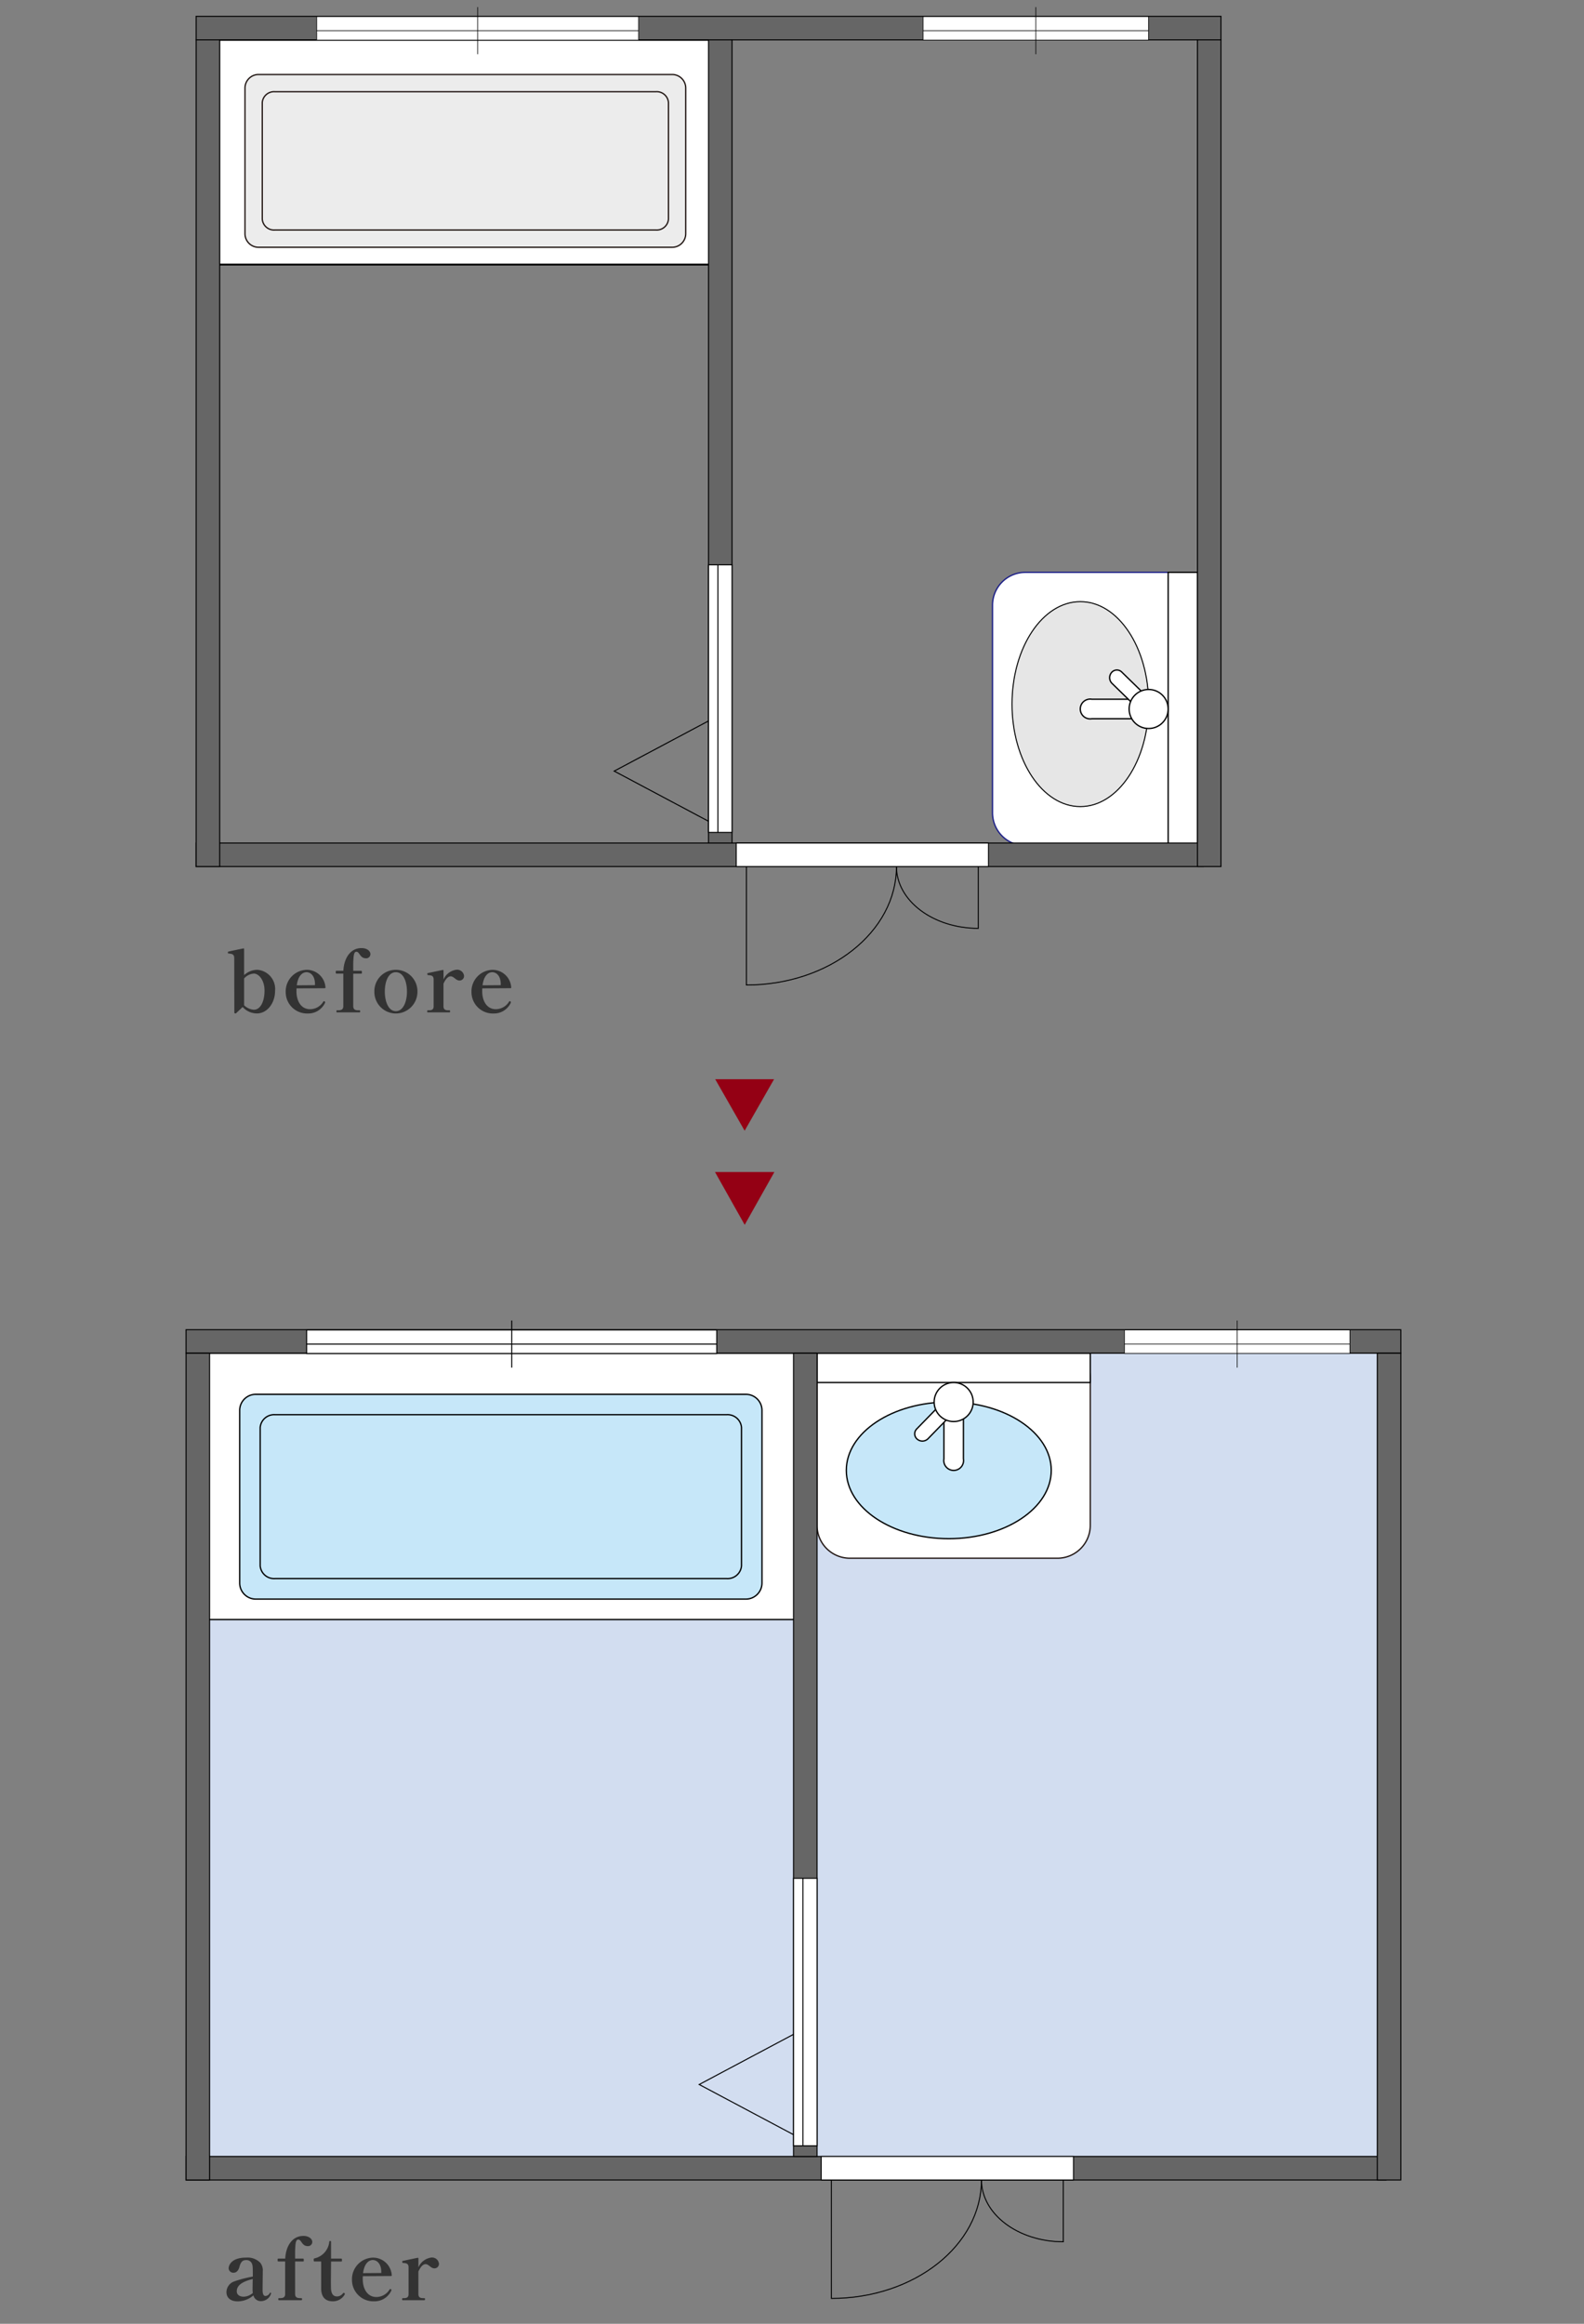 <svg xmlns="http://www.w3.org/2000/svg" xmlns:xlink="http://www.w3.org/1999/xlink" width="240" height="352" viewBox="0 0 240 352">
  <rect x="0" y="0" width="240" height="352" fill="#808080" stroke="none"/>
  <defs>
    <clipPath id="clip-path">
      <rect id="長方形_1727" data-name="長方形 1727" width="184.351" height="148.267" fill="none"/>
    </clipPath>
    <clipPath id="clip-path-2">
      <rect id="長方形_1751" data-name="長方形 1751" width="155.575" height="148.268" fill="none"/>
    </clipPath>
  </defs>
  <g id="グループ_3697" data-name="グループ 3697" transform="translate(-23 -4059)">
    <g id="室内図_" data-name="室内図１">
      <g id="グループ_2078" data-name="グループ 2078" transform="translate(51.038 4259.034)">
        <rect id="長方形_1702" data-name="長方形 1702" width="89.052" height="125.478" transform="translate(92.63 2.681)" fill="#d2ddf0"/>
        <rect id="長方形_1703" data-name="長方形 1703" width="89.052" height="125.478" transform="translate(3.32 2.681)" fill="#d2ddf0"/>
        <g id="グループ_2079" data-name="グループ 2079" transform="translate(0 0)">
          <g id="グループ_2078-2" data-name="グループ 2078" clip-path="url(#clip-path)">
            <path id="パス_4891" data-name="パス 4891" d="M91.585,28.015a4.973,4.973,0,0,1-5.028,4.923H55.215a4.972,4.972,0,0,1-5.028-4.923V5.587c0-2.721,2.248-2.173,5.028-2.173H86.557c2.78,0,5.028-.548,5.028,2.173Z" transform="translate(45.57 3.059)" fill="#fff"/>
            <path id="パス_4892" data-name="パス 4892" d="M91.585,28.015a4.973,4.973,0,0,1-5.028,4.923H55.215a4.972,4.972,0,0,1-5.028-4.923V5.587c0-2.721,2.248-2.173,5.028-2.173H86.557c2.78,0,5.028-.548,5.028,2.173Z" transform="translate(45.57 3.059)" fill="none" stroke="#231815" stroke-width="0.2"/>
            <path id="パス_4893" data-name="パス 4893" d="M83.561,16.817c0,5.722-6.949,10.349-15.524,10.349S52.512,22.539,52.512,16.817,59.461,6.468,68.037,6.468,83.561,11.11,83.561,16.817" transform="translate(47.681 5.874)" fill="#c6e7f9"/>
            <path id="パス_4894" data-name="パス 4894" d="M83.561,16.817c0,5.722-6.949,10.349-15.524,10.349S52.512,22.539,52.512,16.817,59.461,6.468,68.037,6.468,83.561,11.11,83.561,16.817Z" transform="translate(47.681 5.874)" fill="none" stroke="#000" stroke-width="0.2"/>
            <path id="パス_4895" data-name="パス 4895" d="M63.218,15.77a1.5,1.5,0,1,1-2.957,0V7.445a1.5,1.5,0,1,1,2.957,0Z" transform="translate(54.717 5.177)" fill="#fff"/>
            <path id="パス_4896" data-name="パス 4896" d="M63.218,15.77a1.5,1.5,0,1,1-2.957,0V7.445a1.5,1.5,0,1,1,2.957,0Z" transform="translate(54.717 5.177)" fill="none" stroke="#000" stroke-width="0.2"/>
            <path id="パス_4897" data-name="パス 4897" d="M59.957,12.73a1.209,1.209,0,0,1-1.641.059,1.049,1.049,0,0,1-.059-1.553l5.056-5.188a1.207,1.207,0,0,1,1.641-.059,1.047,1.047,0,0,1,.059,1.551Z" transform="translate(52.611 5.172)" fill="#fff"/>
            <path id="パス_4898" data-name="パス 4898" d="M59.957,12.73a1.209,1.209,0,0,1-1.641.059,1.049,1.049,0,0,1-.059-1.553l5.056-5.188a1.207,1.207,0,0,1,1.641-.059,1.047,1.047,0,0,1,.059,1.551Z" transform="translate(52.611 5.172)" fill="none" stroke="#000" stroke-width="0.2"/>
            <rect id="長方形_1704" data-name="長方形 1704" width="41.398" height="4.436" transform="translate(95.758 4.95)" fill="#fff"/>
            <rect id="長方形_1705" data-name="長方形 1705" width="41.398" height="4.436" transform="translate(95.758 4.95)" fill="none" stroke="#000" stroke-width="0.2"/>
            <path id="パス_4899" data-name="パス 4899" d="M65.4,7.875a2.957,2.957,0,1,1-2.957-2.957A2.966,2.966,0,0,1,65.4,7.875" transform="translate(54.014 4.466)" fill="#fff"/>
            <ellipse id="楕円形_39" data-name="楕円形 39" cx="2.957" cy="2.957" rx="2.957" ry="2.957" transform="translate(113.499 9.385)" fill="none" stroke="#000" stroke-width="0.2"/>
            <rect id="長方形_1706" data-name="長方形 1706" width="36.962" height="32.526" transform="translate(140.692 4.95)" fill="none" stroke="#000" stroke-width="0.325" stroke-dasharray="0 1.627"/>
            <line id="線_272" data-name="線 272" y1="32.526" x2="36.962" transform="translate(140.692 4.95)" fill="none" stroke="#000" stroke-width="0.325" stroke-dasharray="0 1.627"/>
            <line id="線_273" data-name="線 273" x1="36.962" y1="32.526" transform="translate(140.693 4.95)" fill="none" stroke="#000" stroke-width="0.325" stroke-dasharray="0 1.627"/>
            <rect id="長方形_1707" data-name="長方形 1707" width="89.997" height="40.343" transform="translate(3.623 4.949)" fill="#fff"/>
            <rect id="長方形_1708" data-name="長方形 1708" width="89.997" height="40.343" transform="translate(3.623 4.949)" fill="none" stroke="#000" stroke-width="0.2"/>
            <path id="パス_4900" data-name="パス 4900" d="M4.339,34.452a2.438,2.438,0,0,0,2.437,2.421H81.039a2.437,2.437,0,0,0,2.435-2.421V8.276a2.436,2.436,0,0,0-2.435-2.421H6.776A2.436,2.436,0,0,0,4.339,8.276Z" transform="translate(3.94 5.317)" fill="#c6e7f9"/>
            <path id="パス_4901" data-name="パス 4901" d="M4.339,34.452a2.438,2.438,0,0,0,2.437,2.421H81.039a2.437,2.437,0,0,0,2.435-2.421V8.276a2.436,2.436,0,0,0-2.435-2.421H6.776A2.436,2.436,0,0,0,4.339,8.276Z" transform="translate(3.94 5.317)" fill="none" stroke="#000" stroke-width="0.2"/>
            <path id="パス_4902" data-name="パス 4902" d="M5.966,30.361a2.114,2.114,0,0,0,2.25,1.94H76.644a2.113,2.113,0,0,0,2.25-1.94V9.413a2.112,2.112,0,0,0-2.25-1.939H8.216a2.123,2.123,0,0,0-2.25,1.939Z" transform="translate(5.417 6.787)" fill="#c6e7f9"/>
            <path id="パス_4903" data-name="パス 4903" d="M5.966,30.361a2.114,2.114,0,0,0,2.25,1.94H76.644a2.113,2.113,0,0,0,2.25-1.94V9.413a2.112,2.112,0,0,0-2.25-1.939H8.216a2.123,2.123,0,0,0-2.25,1.939Z" transform="translate(5.417 6.787)" fill="none" stroke="#000" stroke-width="0.2"/>
            <rect id="長方形_1709" data-name="長方形 1709" width="184.054" height="3.562" transform="translate(0.149 1.387)" fill="#666"/>
            <rect id="長方形_1710" data-name="長方形 1710" width="184.054" height="3.562" transform="translate(0.149 1.387)" fill="none" stroke="#000" stroke-width="0.157"/>
            <rect id="長方形_1711" data-name="長方形 1711" width="181.806" height="3.562" transform="translate(0.149 126.619)" fill="#666"/>
            <rect id="長方形_1712" data-name="長方形 1712" width="181.806" height="3.562" transform="translate(0.149 126.619)" fill="none" stroke="#000" stroke-width="0.157"/>
            <rect id="長方形_1713" data-name="長方形 1713" width="3.562" height="125.232" transform="translate(180.64 4.949)" fill="#666"/>
            <rect id="長方形_1714" data-name="長方形 1714" width="3.562" height="125.232" transform="translate(180.64 4.949)" fill="none" stroke="#000" stroke-width="0.157"/>
            <rect id="長方形_1715" data-name="長方形 1715" width="3.562" height="125.232" transform="translate(0.151 4.949)" fill="#666"/>
            <rect id="長方形_1716" data-name="長方形 1716" width="3.562" height="125.232" transform="translate(0.151 4.949)" fill="none" stroke="#000" stroke-width="0.157"/>
            <rect id="長方形_1717" data-name="長方形 1717" width="3.562" height="121.67" transform="translate(92.197 4.949)" fill="#666"/>
            <rect id="長方形_1718" data-name="長方形 1718" width="3.562" height="121.67" transform="translate(92.197 4.949)" fill="none" stroke="#000" stroke-width="0.157"/>
            <rect id="長方形_1719" data-name="長方形 1719" width="62.148" height="3.562" transform="translate(18.418 1.425)" fill="#fff"/>
            <rect id="長方形_1720" data-name="長方形 1720" width="62.148" height="3.562" transform="translate(18.418 1.425)" fill="none" stroke="#000" stroke-width="0.157"/>
            <line id="線_274" data-name="線 274" y2="7.125" transform="translate(49.493 0.001)" fill="none" stroke="#000" stroke-width="0.157"/>
            <line id="線_275" data-name="線 275" x2="62.148" transform="translate(18.419 3.563)" fill="none" stroke="#000" stroke-width="0.157"/>
            <rect id="長方形_1721" data-name="長方形 1721" width="34.161" height="3.562" transform="translate(142.335 1.425)" fill="#fff"/>
            <rect id="長方形_1722" data-name="長方形 1722" width="34.161" height="3.562" transform="translate(142.335 1.425)" fill="none" stroke="#000" stroke-width="0.1"/>
            <line id="線_276" data-name="線 276" y2="7.125" transform="translate(159.416 0.001)" fill="none" stroke="#000" stroke-width="0.1"/>
            <line id="線_277" data-name="線 277" x2="34.161" transform="translate(142.336 3.563)" fill="none" stroke="#000" stroke-width="0.1"/>
            <rect id="長方形_1723" data-name="長方形 1723" width="3.562" height="40.53" transform="translate(92.197 84.477)" fill="#fff"/>
            <rect id="長方形_1724" data-name="長方形 1724" width="3.562" height="40.53" transform="translate(92.197 84.477)" fill="none" stroke="#000" stroke-width="0.157"/>
            <line id="線_278" data-name="線 278" y2="40.53" transform="translate(93.621 84.477)" fill="none" stroke="#000" stroke-width="0.157"/>
            <path id="パス_4904" data-name="パス 4904" d="M55.122,56.666l-14.293,7.6,14.293,7.6" transform="translate(37.073 51.454)" fill="none" stroke="#000" stroke-width="0.157"/>
            <rect id="長方形_1725" data-name="長方形 1725" width="38.231" height="3.562" transform="translate(96.387 126.619)" fill="#fff"/>
            <rect id="長方形_1726" data-name="長方形 1726" width="38.231" height="3.562" transform="translate(96.387 126.619)" fill="none" stroke="#000" stroke-width="0.15"/>
            <path id="パス_4905" data-name="パス 4905" d="M63.243,68.228c0,5.165,5.548,9.363,12.4,9.363V68.283" transform="translate(57.425 61.952)" fill="none" stroke="#000" stroke-width="0.15"/>
            <path id="パス_4906" data-name="パス 4906" d="M74.061,68.228c0,9.908-10.179,17.943-22.732,17.943V68.283" transform="translate(46.607 61.952)" fill="none" stroke="#000" stroke-width="0.15"/>
          </g>
        </g>
      </g>
      <g id="グループ_2079-2" data-name="グループ 2079" transform="translate(52.567 4060.083)">
        <g id="グループ_2081" data-name="グループ 2081" transform="translate(0 0)" clip-path="url(#clip-path-2)">
          <path id="パス_4907" data-name="パス 4907" d="M68.243,86.269a4.973,4.973,0,0,1-4.923-5.028V49.9a4.973,4.973,0,0,1,4.923-5.028H90.671c2.721,0,2.173,2.248,2.173,5.028V81.241c0,2.78.548,5.028-2.173,5.028Z" transform="translate(57.495 40.744)" fill="#fff"/>
          <path id="パス_4908" data-name="パス 4908" d="M68.243,86.269a4.973,4.973,0,0,1-4.923-5.028V49.9a4.973,4.973,0,0,1,4.923-5.028H90.671c2.721,0,2.173,2.248,2.173,5.028V81.241c0,2.78.548,5.028-2.173,5.028Z" transform="translate(57.495 40.744)" fill="none" stroke="#1d2087" stroke-width="0.2"/>
          <path id="パス_4909" data-name="パス 4909" d="M75.219,78.244C69.5,78.244,64.87,71.3,64.87,62.72S69.5,47.195,75.219,47.195,85.568,54.144,85.568,62.72,80.926,78.244,75.219,78.244" transform="translate(58.902 42.854)" fill="#e6e6e6"/>
          <path id="パス_4910" data-name="パス 4910" d="M75.219,78.244C69.5,78.244,64.87,71.3,64.87,62.72S69.5,47.195,75.219,47.195,85.568,54.144,85.568,62.72,80.926,78.244,75.219,78.244Z" transform="translate(58.902 42.854)" fill="none" stroke="#000" stroke-width="0.157"/>
          <path id="パス_4911" data-name="パス 4911" d="M72.045,57.9a1.5,1.5,0,1,1,0-2.957H80.37a1.5,1.5,0,1,1,0,2.957Z" transform="translate(63.82 49.891)" fill="#fff"/>
          <path id="パス_4912" data-name="パス 4912" d="M72.045,57.9a1.5,1.5,0,1,1,0-2.957H80.37a1.5,1.5,0,1,1,0,2.957Z" transform="translate(63.82 49.891)" fill="none" stroke="#000" stroke-width="0.2"/>
          <path id="パス_4913" data-name="パス 4913" d="M72.972,54.641A1.209,1.209,0,0,1,72.913,53a1.049,1.049,0,0,1,1.553-.059L79.654,58a1.207,1.207,0,0,1,.059,1.641,1.047,1.047,0,0,1-1.551.059Z" transform="translate(65.94 47.785)" fill="#fff"/>
          <path id="パス_4914" data-name="パス 4914" d="M72.972,54.641A1.209,1.209,0,0,1,72.913,53a1.049,1.049,0,0,1,1.553-.059L79.654,58a1.207,1.207,0,0,1,.059,1.641,1.047,1.047,0,0,1-1.551.059Z" transform="translate(65.94 47.785)" fill="none" stroke="#000" stroke-width="0.2"/>
          <rect id="長方形_1728" data-name="長方形 1728" width="4.436" height="41.398" transform="translate(147.428 85.614)" fill="#fff"/>
          <rect id="長方形_1729" data-name="長方形 1729" width="4.436" height="41.398" transform="translate(147.428 85.614)" fill="none" stroke="#000" stroke-width="0.2"/>
          <path id="パス_4915" data-name="パス 4915" d="M77.125,60.084a2.957,2.957,0,1,1,2.957-2.957,2.966,2.966,0,0,1-2.957,2.957" transform="translate(67.345 49.187)" fill="#fff"/>
          <ellipse id="楕円形_40" data-name="楕円形 40" cx="2.957" cy="2.957" rx="2.957" ry="2.957" transform="translate(141.513 103.356)" fill="none" stroke="#000" stroke-width="0.2"/>
          <rect id="長方形_1730" data-name="長方形 1730" width="32.526" height="36.962" transform="translate(119.338 45.697)" fill="none" stroke="#000" stroke-width="0.325" stroke-dasharray="0 1.627"/>
          <line id="線_279" data-name="線 279" x2="32.526" y2="36.962" transform="translate(119.337 45.696)" fill="none" stroke="#000" stroke-width="0.325" stroke-dasharray="0 1.627"/>
          <line id="線_280" data-name="線 280" y1="36.962" x2="32.526" transform="translate(119.337 45.696)" fill="none" stroke="#000" stroke-width="0.325" stroke-dasharray="0 1.627"/>
          <rect id="長方形_1731" data-name="長方形 1731" width="75.944" height="34.045" transform="translate(3.623 4.949)" fill="#fff"/>
          <rect id="長方形_1732" data-name="長方形 1732" width="75.944" height="34.045" transform="translate(3.623 4.949)" fill="none" stroke="#000" stroke-width="0.288"/>
          <path id="パス_4916" data-name="パス 4916" d="M3.958,29.478a2.057,2.057,0,0,0,2.055,2.043H68.681a2.057,2.057,0,0,0,2.055-2.043V7.389a2.057,2.057,0,0,0-2.055-2.043H6.013A2.057,2.057,0,0,0,3.958,7.389Z" transform="translate(3.594 4.855)" fill="#ececec"/>
          <path id="パス_4917" data-name="パス 4917" d="M3.958,29.478a2.057,2.057,0,0,0,2.055,2.043H68.681a2.057,2.057,0,0,0,2.055-2.043V7.389a2.057,2.057,0,0,0-2.055-2.043H6.013A2.057,2.057,0,0,0,3.958,7.389Z" transform="translate(3.594 4.855)" fill="none" stroke="#231815" stroke-width="0.2"/>
          <path id="パス_4918" data-name="パス 4918" d="M5.331,26.025a1.783,1.783,0,0,0,1.9,1.637H64.973a1.783,1.783,0,0,0,1.9-1.637V8.347a1.783,1.783,0,0,0-1.9-1.635H7.229a1.792,1.792,0,0,0-1.9,1.635Z" transform="translate(4.841 6.095)" fill="#ececec"/>
          <path id="パス_4919" data-name="パス 4919" d="M5.331,26.025a1.783,1.783,0,0,0,1.9,1.637H64.973a1.783,1.783,0,0,0,1.9-1.637V8.347a1.783,1.783,0,0,0-1.9-1.635H7.229a1.792,1.792,0,0,0-1.9,1.635Z" transform="translate(4.841 6.095)" fill="none" stroke="#231815" stroke-width="0.2"/>
          <rect id="長方形_1733" data-name="長方形 1733" width="155.275" height="3.562" transform="translate(0.151 1.387)" fill="#666"/>
          <rect id="長方形_1734" data-name="長方形 1734" width="155.275" height="3.562" transform="translate(0.151 1.387)" fill="none" stroke="#000" stroke-width="0.157"/>
          <rect id="長方形_1735" data-name="長方形 1735" width="152.618" height="3.562" transform="translate(0.151 126.619)" fill="#666"/>
          <rect id="長方形_1736" data-name="長方形 1736" width="152.618" height="3.562" transform="translate(0.151 126.619)" fill="none" stroke="#000" stroke-width="0.157"/>
          <rect id="長方形_1737" data-name="長方形 1737" width="3.562" height="125.232" transform="translate(151.864 4.949)" fill="#666"/>
          <rect id="長方形_1738" data-name="長方形 1738" width="3.562" height="125.232" transform="translate(151.864 4.949)" fill="none" stroke="#000" stroke-width="0.157"/>
          <rect id="長方形_1739" data-name="長方形 1739" width="3.562" height="125.232" transform="translate(0.151 4.949)" fill="#666"/>
          <rect id="長方形_1740" data-name="長方形 1740" width="3.562" height="125.232" transform="translate(0.151 4.949)" fill="none" stroke="#000" stroke-width="0.157"/>
          <rect id="長方形_1741" data-name="長方形 1741" width="3.562" height="121.67" transform="translate(77.788 4.949)" fill="#666"/>
          <rect id="長方形_1742" data-name="長方形 1742" width="3.562" height="121.67" transform="translate(77.788 4.949)" fill="none" stroke="#000" stroke-width="0.157"/>
          <rect id="長方形_1743" data-name="長方形 1743" width="48.776" height="3.562" transform="translate(18.418 1.425)" fill="#fff"/>
          <rect id="長方形_1744" data-name="長方形 1744" width="48.776" height="3.562" transform="translate(18.418 1.425)" fill="none" stroke="#000" stroke-width="0.1"/>
          <line id="線_281" data-name="線 281" y2="7.125" transform="translate(42.807 0.001)" fill="none" stroke="#000" stroke-width="0.1"/>
          <line id="線_282" data-name="線 282" x2="48.776" transform="translate(18.419 3.563)" fill="none" stroke="#000" stroke-width="0.1"/>
          <rect id="長方形_1745" data-name="長方形 1745" width="34.161" height="3.562" transform="translate(110.296 1.425)" fill="#fff"/>
          <rect id="長方形_1746" data-name="長方形 1746" width="34.161" height="3.562" transform="translate(110.296 1.425)" fill="none" stroke="#000" stroke-width="0.1"/>
          <line id="線_283" data-name="線 283" y2="7.125" transform="translate(127.376 0.001)" fill="none" stroke="#000" stroke-width="0.1"/>
          <line id="線_284" data-name="線 284" x2="34.161" transform="translate(110.296 3.563)" fill="none" stroke="#000" stroke-width="0.1"/>
          <rect id="長方形_1747" data-name="長方形 1747" width="3.562" height="40.53" transform="translate(77.788 84.477)" fill="#fff"/>
          <rect id="長方形_1748" data-name="長方形 1748" width="3.562" height="40.53" transform="translate(77.788 84.477)" fill="none" stroke="#000" stroke-width="0.157"/>
          <line id="線_285" data-name="線 285" y2="40.53" transform="translate(79.212 84.478)" fill="none" stroke="#000" stroke-width="0.157"/>
          <path id="パス_4920" data-name="パス 4920" d="M47.571,56.666l-14.293,7.6,14.293,7.6" transform="translate(30.217 51.454)" fill="none" stroke="#000" stroke-width="0.157"/>
          <rect id="長方形_1749" data-name="長方形 1749" width="38.231" height="3.562" transform="translate(81.979 126.619)" fill="#fff"/>
          <rect id="長方形_1750" data-name="長方形 1750" width="38.231" height="3.562" transform="translate(81.979 126.619)" fill="none" stroke="#000" stroke-width="0.15"/>
          <path id="パス_4921" data-name="パス 4921" d="M55.692,68.228c0,5.165,5.548,9.363,12.4,9.363V68.283" transform="translate(50.569 61.952)" fill="none" stroke="#000" stroke-width="0.15"/>
          <path id="パス_4922" data-name="パス 4922" d="M66.51,68.228c0,9.908-10.179,17.943-22.732,17.943V68.283" transform="translate(39.751 61.952)" fill="none" stroke="#000" stroke-width="0.15"/>
        </g>
      </g>
      <path id="多角形_10" data-name="多角形 10" d="M4.459,0,8.918,7.8H0Z" transform="translate(140.283 4230.278) rotate(180)" fill="#940014"/>
      <path id="多角形_11" data-name="多角形 11" d="M4.5,0,9,8H0Z" transform="translate(140.332 4244.534) rotate(180)" fill="#940014"/>
      <path id="パス_10888" data-name="パス 10888" d="M-17.147-6.448a2.954,2.954,0,0,0-2.015.806V-9.594c0-.065-.039-.1-.117-.091-.455.091-2.145.442-2.262.481a.084.084,0,0,0-.078.091v.078c0,.078.013.117.117.117.533.052.845.117.845.7l.013,8.268c0,.065.039.078.117.1a.193.193,0,0,0,.078.013c.026,0,.052-.013.091-.052s.637-.6.975-.923a2.923,2.923,0,0,0,2.171.975c1.456,0,2.743-1.443,2.743-3.458A2.909,2.909,0,0,0-17.147-6.448ZM-17.693-.4a2.373,2.373,0,0,1-1.469-.676V-5.135a2.176,2.176,0,0,1,1.469-.741c.793,0,1.625,1.04,1.625,2.574C-16.068-1.677-16.666-.4-17.693-.4Zm10.7-1.274a.1.1,0,0,0-.052-.013.113.113,0,0,0-.117.065,2.365,2.365,0,0,1-2,1.144c-1.4,0-2.067-1.287-2.067-2.7,0-.156,0-.312.013-.455l4.29-.026c.065,0,.1-.039.091-.117A2.839,2.839,0,0,0-9.659-6.448a3.263,3.263,0,0,0-3.2,3.38A3.233,3.233,0,0,0-9.5.169a2.8,2.8,0,0,0,2.574-1.56.311.311,0,0,0,.039-.117v-.026a.11.11,0,0,0-.026-.078C-6.929-1.664-6.968-1.664-6.994-1.677ZM-9.711-6.084c.663,0,1.274.6,1.287,1.742v.221L-11.18-4.1C-10.959-5.772-10.153-6.084-9.711-6.084Zm8.333-3.653c-1.742,0-2.665,1.625-2.743,3.432H-5.174a.1.1,0,0,0-.1.1v.234a.1.1,0,0,0,.1.1h1.04V-.936c0,.572-.416.624-.806.624h-.143c-.078,0-.091.065-.091.156S-5.161,0-5.083,0h3.419c.065,0,.091-.078.091-.156S-1.6-.312-1.664-.312H-1.82c-.4,0-.806-.052-.806-.624V-5.863h1.209a.1.1,0,0,0,.1-.1V-6.2a.1.1,0,0,0-.1-.1H-2.626c0-.663-.013-1.235.026-1.7.039-.9.182-1.183.455-1.183.494,0,.52.988,1.43.988A.629.629,0,0,0-.026-8.84C-.026-9.256-.507-9.737-1.378-9.737ZM3.822.169A3.283,3.283,0,0,0,7.1-3.146a3.249,3.249,0,0,0-3.276-3.3,3.235,3.235,0,0,0-3.25,3.3A3.269,3.269,0,0,0,3.822.169Zm0-.351C2.73-.182,2.158-1.6,2.158-3.146c0-1.586.572-2.938,1.664-2.938,1.118,0,1.69,1.352,1.69,2.938C5.512-1.6,4.94-.182,3.822-.182ZM13-6.461a2.5,2.5,0,0,0-1.95,1.482V-6.331c0-.065-.039-.1-.117-.091-.455.091-2.145.442-2.262.481a.084.084,0,0,0-.078.091c0,.052.013.2.117.208.533.026.845.1.845.689V-.936c0,.572-.351.624-.754.624h-.13c-.078,0-.091.065-.091.156S8.593,0,8.671,0H11.96c.078,0,.091-.078.091-.156s-.013-.156-.091-.156H11.8c-.39,0-.754-.052-.754-.624V-4.342c.286-.637.663-1.118,1.092-1.118.481,0,.78.637,1.326.637a.68.68,0,0,0,.7-.689A1.054,1.054,0,0,0,13-6.461Zm8.151,4.784A.1.1,0,0,0,21.1-1.69a.113.113,0,0,0-.117.065,2.365,2.365,0,0,1-2,1.144c-1.4,0-2.067-1.287-2.067-2.7,0-.156,0-.312.013-.455l4.29-.026c.065,0,.1-.039.091-.117a2.839,2.839,0,0,0-2.821-2.665,3.263,3.263,0,0,0-3.2,3.38A3.233,3.233,0,0,0,18.642.169a2.8,2.8,0,0,0,2.574-1.56.311.311,0,0,0,.039-.117v-.026a.11.11,0,0,0-.026-.078C21.216-1.664,21.177-1.664,21.151-1.677ZM18.434-6.084c.663,0,1.274.6,1.287,1.742v.221L16.965-4.1C17.186-5.772,17.992-6.084,18.434-6.084Z" transform="translate(79.148 4212.351)" fill="#333"/>
      <path id="パス_10889" data-name="パス 10889" d="M-9.178-1.144c-.026,0-.052,0-.091.065a.8.8,0,0,1-.624.442c-.169,0-.468-.039-.468-.9,0-.936.026-1.937.026-2.808a1.833,1.833,0,0,0-.39-1.339,2.69,2.69,0,0,0-2.145-.767c-2.366,0-2.639,1.326-2.639,1.612a.708.708,0,0,0,.767.676c.377,0,.7-.273.871-.871.221-.9.6-1.04,1-1.04a.9.9,0,0,1,.767.325c.234.3.26.65.26,1.586v.585a18.137,18.137,0,0,0-2.912.767,1.744,1.744,0,0,0-1.079,1.573c0,.9.65,1.417,1.716,1.417a3.66,3.66,0,0,0,2.366-.91,1.146,1.146,0,0,0,1.209.871A1.608,1.608,0,0,0-9.087-.975a.229.229,0,0,0,.013-.078A.093.093,0,0,0-9.178-1.144Zm-4.069.611c-.663,0-1.027-.351-1.027-.806,0-.884.767-1.456,2.418-1.872l-.026,1.521a4.619,4.619,0,0,0,.039.6A2.176,2.176,0,0,1-13.247-.533Zm9.061-9.2c-1.742,0-2.665,1.625-2.743,3.432H-7.982a.1.1,0,0,0-.1.1v.234a.1.1,0,0,0,.1.1h1.04V-.936c0,.572-.416.624-.806.624h-.143c-.078,0-.091.065-.091.156S-7.969,0-7.891,0h3.419c.065,0,.091-.078.091-.156s-.026-.156-.091-.156h-.156c-.4,0-.806-.052-.806-.624V-5.863h1.209a.1.1,0,0,0,.1-.1V-6.2a.1.1,0,0,0-.1-.1H-5.434c0-.663-.013-1.235.026-1.7.039-.9.182-1.183.455-1.183.494,0,.52.988,1.43.988a.629.629,0,0,0,.689-.637C-2.834-9.256-3.315-9.737-4.186-9.737ZM.273.169A2.021,2.021,0,0,0,2.08-.871a.185.185,0,0,0,.026-.078.224.224,0,0,0-.169-.169.157.157,0,0,0-.117.078,1.15,1.15,0,0,1-.91.468C.442-.572.052-.832,0-1.781,0-1.95-.013-2.366-.013-2.86l.026-3H1.56a.1.1,0,0,0,.1-.1V-6.2a.1.1,0,0,0-.1-.1H.013V-8.866a.1.1,0,0,0-.1-.1H-.156a.1.1,0,0,0-.1.091A2.862,2.862,0,0,1-2.522-6.331a.121.121,0,0,0-.091.117v.247a.1.1,0,0,0,.1.1h1.027v4.147C-1.456-.481-.858.169.273.169ZM9.048-1.677A.1.1,0,0,0,9-1.69a.113.113,0,0,0-.117.065,2.365,2.365,0,0,1-2,1.144c-1.4,0-2.067-1.287-2.067-2.7,0-.156,0-.312.013-.455l4.29-.026c.065,0,.1-.039.091-.117A2.839,2.839,0,0,0,6.383-6.448a3.263,3.263,0,0,0-3.2,3.38A3.233,3.233,0,0,0,6.539.169a2.8,2.8,0,0,0,2.574-1.56.311.311,0,0,0,.039-.117v-.026a.11.11,0,0,0-.026-.078C9.113-1.664,9.074-1.664,9.048-1.677ZM6.331-6.084c.663,0,1.274.6,1.287,1.742v.221L4.862-4.1C5.083-5.772,5.889-6.084,6.331-6.084ZM15.2-6.461a2.5,2.5,0,0,0-1.95,1.482V-6.331c0-.065-.039-.1-.117-.091-.455.091-2.145.442-2.262.481a.084.084,0,0,0-.078.091c0,.052.013.2.117.208.533.026.845.1.845.689V-.936c0,.572-.351.624-.754.624h-.13c-.078,0-.091.065-.091.156S10.79,0,10.868,0h3.289c.078,0,.091-.078.091-.156s-.013-.156-.091-.156H14c-.39,0-.754-.052-.754-.624V-4.342c.286-.637.663-1.118,1.092-1.118.481,0,.78.637,1.326.637a.68.68,0,0,0,.7-.689A1.054,1.054,0,0,0,15.2-6.461Z" transform="translate(73.148 4407.426)" fill="#333"/>
    </g>
    <rect id="室内図大枠" width="240" height="352" transform="translate(23 4059)" fill="none"/>
  </g>
</svg>
